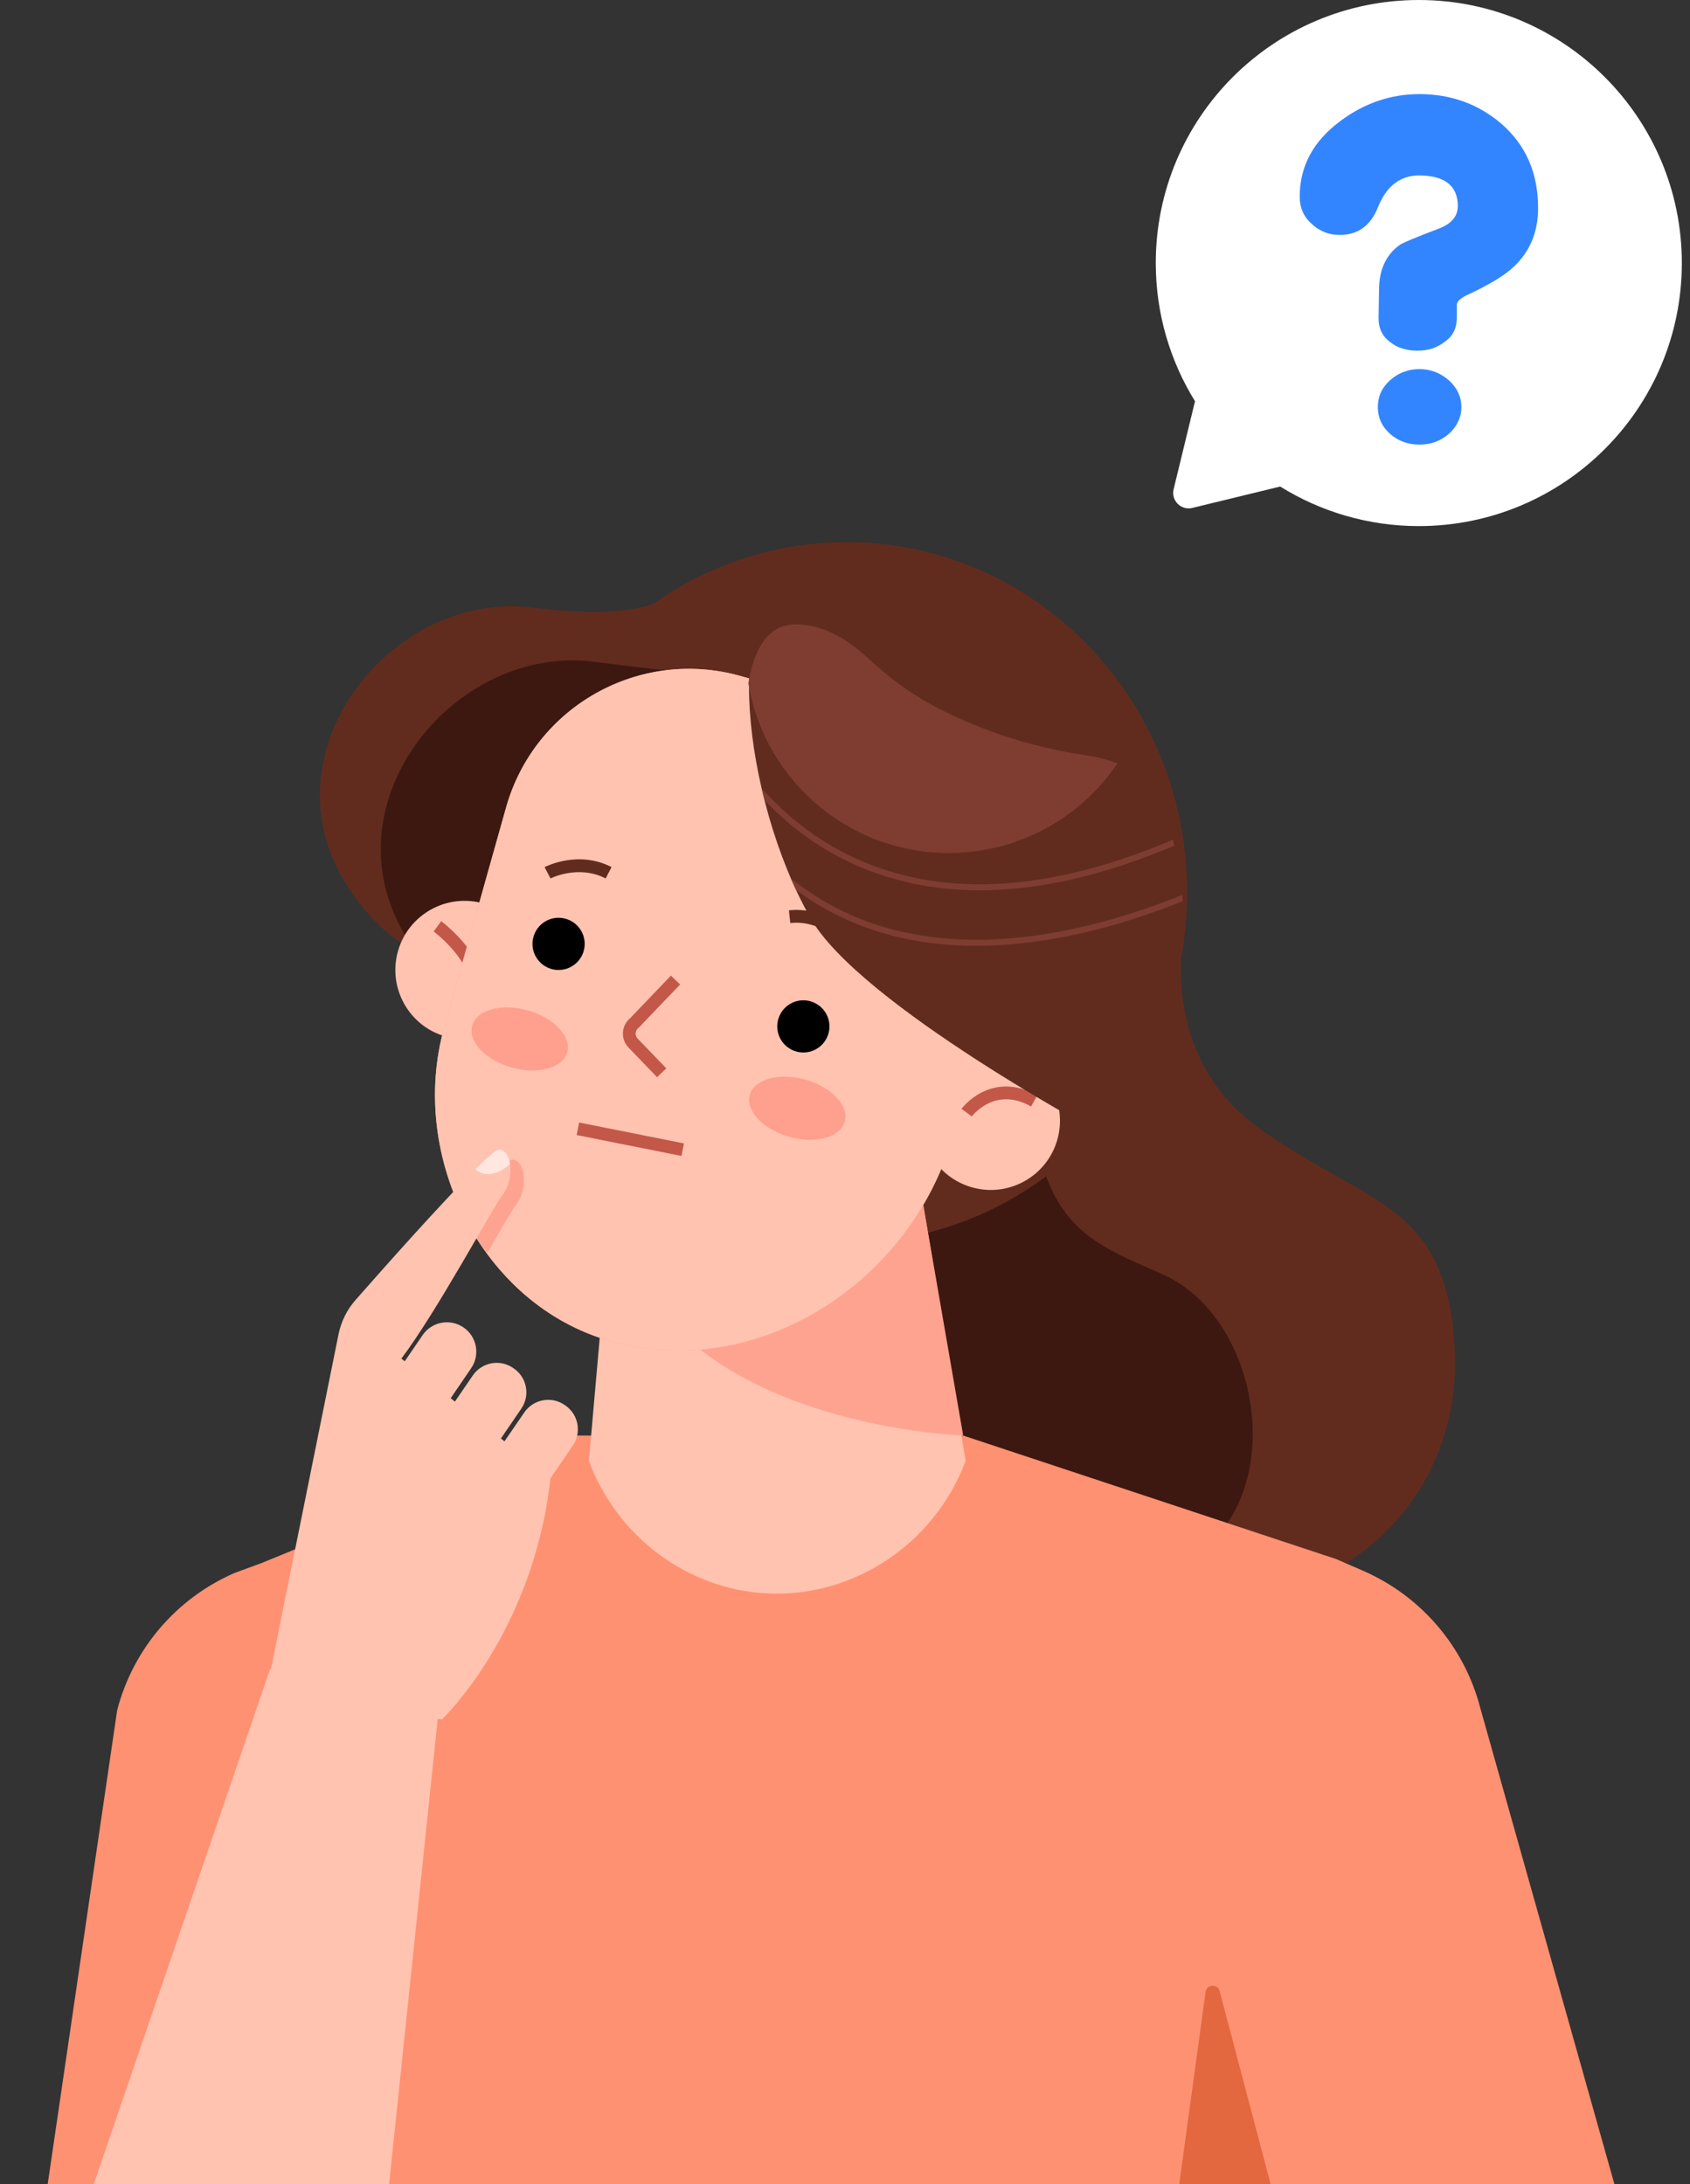 <svg width="212" height="274" viewBox="0 0 212 274" fill="none" xmlns="http://www.w3.org/2000/svg">
<rect x="0" y="0" width="212" height="274" fill="#333333" stroke="none"/>
<g clip-path="url(#clip0_1098_9723)">
<path d="M148.81 115.137C148.81 115.137 144.381 131.898 158.03 141.609C171.679 151.319 181.371 150.822 182.47 168.907C183.57 186.992 169.921 199.206 157.148 199.927C144.375 200.647 107.161 192.062 107.161 192.062L89.803 139.59L148.804 115.137H148.81Z" fill="#612C1E"/>
<path d="M129.731 141.609C131.775 154.004 137.168 156.091 145.685 159.788C160.074 166.037 162.366 193.851 144.151 197.355C121.947 201.63 104.048 197.355 104.048 197.355L90.598 158.402L117.778 142.535L132.639 142.964" fill="#3D1811"/>
<path d="M106.201 155.9C129.793 155.9 148.919 136.226 148.919 111.958C148.919 87.689 129.793 68.016 106.201 68.016C82.608 68.016 63.482 87.689 63.482 111.958C63.482 136.226 82.608 155.9 106.201 155.9Z" fill="#612C1E"/>
<path d="M84.748 73.953C84.748 73.953 82.375 78.252 66.955 76.233C49.597 73.953 33.277 93.635 43.087 110.365C55.524 131.569 84.748 119.753 84.748 119.753V73.953Z" fill="#612C1E"/>
<path d="M91.959 84.566C91.959 84.566 90.008 85.05 74.588 83.025C57.23 80.745 40.91 100.427 50.719 117.157C63.157 138.361 92.381 126.544 92.381 126.544L91.959 84.566Z" fill="#3D1811"/>
<path d="M211.776 306.875L185.696 214.288C183.701 206.578 178.265 200.223 170.966 197.048L167.605 195.588L120.823 180.094H71.88L32.803 196.091L29.423 197.334C22.123 200.508 16.687 206.87 14.693 214.574L0 314.84L37.12 298.966L38.425 317.343H158.932L160.367 297.146L211.77 306.869L211.776 306.875Z" fill="#FF9173"/>
<path d="M66.626 124.043C65.328 128.652 60.538 131.343 55.922 130.044C51.312 128.746 48.622 123.956 49.92 119.34C51.219 114.73 56.009 112.04 60.625 113.338C65.234 114.637 67.924 119.427 66.626 124.043Z" fill="#FFC3B0"/>
<path d="M54.871 116.211C54.871 116.211 59.344 119.522 59.773 123.281" stroke="#C35849" stroke-width="1.603" stroke-miterlimit="10"/>
<path d="M77.458 142.535L73.873 183.271C77.433 192.826 86.249 199.381 96.195 199.896C107.036 200.456 117.206 193.727 121.133 183.271C119.318 172.331 117.511 161.397 115.697 150.456L77.464 142.535H77.458Z" fill="#FFC3B0"/>
<path d="M76.695 151.203C81.38 178.936 120.824 180.085 120.824 180.085L115.692 150.457L76.695 151.209V151.203Z" fill="#FFA391"/>
<path d="M76.597 168.253C60.413 163.7 51.175 145.049 55.729 128.865L63.489 101.3C67.055 88.626 80.219 81.245 92.893 84.811L109.679 89.533C122.353 93.099 129.734 106.264 126.168 118.937L119.558 142.434C114.37 160.867 95.03 173.441 76.597 168.253Z" fill="#F7A78D"/>
<path d="M126.17 118.94L119.553 142.43C114.366 160.863 95.026 173.444 76.593 168.256C70.716 166.604 65.758 163.094 62.043 158.509C60.689 156.85 59.508 155.042 58.502 153.141C54.65 145.847 53.426 137.044 55.731 128.862L63.484 101.296C67.05 88.616 80.221 81.23 92.889 84.802L109.675 89.523C122.349 93.096 129.73 106.26 126.17 118.934V118.94Z" fill="#FFC3B0"/>
<path d="M97.688 127.677C98.29 125.968 100.161 125.074 101.863 125.676C103.565 126.279 104.466 128.149 103.863 129.851C103.261 131.56 101.391 132.454 99.688 131.852C97.98 131.249 97.085 129.379 97.688 127.677Z" fill="black"/>
<path d="M66.983 117.325C67.585 115.617 69.456 114.722 71.158 115.325C72.866 115.927 73.761 117.797 73.158 119.5C72.556 121.208 70.686 122.103 68.983 121.5C67.275 120.897 66.38 119.027 66.983 117.325Z" fill="black"/>
<path d="M105.971 140.704C105.411 142.686 102.299 143.537 99.006 142.611C95.72 141.686 93.502 139.331 94.061 137.356C94.62 135.374 97.733 134.523 101.025 135.448C104.312 136.374 106.53 138.729 105.971 140.704Z" fill="#FF9F8D"/>
<path d="M71.15 132.013C70.591 133.995 67.478 134.846 64.186 133.92C60.899 132.994 58.681 130.64 59.241 128.664C59.8 126.682 62.912 125.831 66.205 126.757C69.498 127.683 71.709 130.037 71.15 132.013Z" fill="#FF9F8D"/>
<path d="M83.006 134.585L79.421 130.864C78.719 130.137 78.794 128.963 79.583 128.336L84.739 122.949" stroke="#C35849" stroke-width="1.603" stroke-miterlimit="10"/>
<path d="M132.642 142.957C131.343 147.566 126.553 150.257 121.937 148.958C117.328 147.66 114.637 142.87 115.936 138.254C117.234 133.644 122.024 130.954 126.64 132.252C131.25 133.551 133.94 138.341 132.642 142.957Z" fill="#FFC3B0"/>
<path d="M121.258 139.585C121.258 139.585 124.507 135.18 129.732 138.112" stroke="#C35849" stroke-width="1.603" stroke-miterlimit="10"/>
<path d="M111.258 80.191C112.91 82.098 114.78 83.788 116.799 85.303C122.689 89.708 133.704 97.518 138.544 98.102C145.322 98.915 138.662 142.534 138.662 142.534C138.662 142.534 107.853 126.065 101.672 115.18C93.036 99.965 90.626 74.568 99.796 73.972C104.753 73.649 109.021 77.612 111.252 80.191H111.258Z" fill="#612C1E"/>
<path d="M93.881 85.745C95.956 98.189 107.002 107.465 119.943 106.992C121.664 106.93 123.342 106.7 124.957 106.315C128.641 105.439 132.002 103.768 134.866 101.494C136.916 99.879 138.693 97.953 140.159 95.785C138.842 95.257 137.463 94.934 136.065 94.729C132.524 94.225 124.845 92.71 116.936 88.46C113.954 86.857 111.264 84.764 108.773 82.471C106.4 80.284 103.07 78.116 99.355 78.358C96.341 78.545 94.571 81.427 93.875 85.745H93.881Z" fill="#7F3D32"/>
<path d="M147.314 106.087C145.364 106.907 143.45 107.653 141.568 108.286C141.332 108.367 141.102 108.454 140.866 108.529C136.48 109.976 132.28 110.933 128.26 111.38C126.434 111.585 124.638 111.691 122.886 111.691C117.003 111.691 111.567 110.523 106.603 108.181C102.142 106.081 98.62 103.248 95.911 100.39C95.781 99.887 95.656 99.384 95.551 98.887C98.297 101.999 102.037 105.199 106.932 107.504C113.139 110.436 120.109 111.486 127.807 110.678C131.92 110.243 136.256 109.274 140.779 107.765C141.033 107.684 141.282 107.591 141.543 107.497C143.376 106.87 145.246 106.156 147.141 105.348C147.203 105.596 147.259 105.845 147.321 106.093L147.314 106.087Z" fill="#7F3D32"/>
<path d="M148.37 113.058C146.257 113.903 143.928 114.748 141.455 115.512C141.349 115.549 141.25 115.58 141.144 115.611C138.05 116.555 134.72 117.369 131.266 117.922H131.26C128.39 118.376 125.439 118.649 122.463 118.649C118.375 118.649 114.25 118.146 110.261 116.903C106.472 115.735 102.999 113.971 99.861 111.647C99.644 111.169 99.426 110.678 99.209 110.188C102.564 112.89 106.322 114.897 110.479 116.183C117.369 118.314 124.662 118.245 131.477 117.127C134.863 116.574 138.125 115.76 141.15 114.822C141.262 114.785 141.374 114.754 141.492 114.717C143.934 113.952 146.226 113.114 148.301 112.287C148.326 112.542 148.345 112.803 148.37 113.058Z" fill="#7F3D32"/>
<path d="M55.421 210.724L44.207 318.115C42.3 331.137 27.433 336.816 15.479 333.523C3.688 330.28 -2.885 316.966 1.246 304.721L33.894 209.363L55.421 210.718V210.724Z" fill="#FFC3B0"/>
<path d="M64.725 151.157C64.272 151.729 62.899 154.127 61.141 157.171C59.786 155.512 58.606 153.704 57.6 151.803C60.886 148.293 63.663 145.51 64.253 145.485C65.894 145.423 66.316 149.157 64.732 151.163L64.725 151.157Z" fill="#FFA391"/>
<path d="M71.857 181.352L69.055 185.452C66.887 204.904 55.419 215.72 55.419 215.72L33.525 211.688C33.525 211.688 40.527 176.991 42.465 167.398C42.788 165.795 43.522 164.311 44.602 163.087C47.901 159.328 55.388 150.891 59.612 146.692C61.122 145.207 62.209 144.244 62.557 144.231C63.321 144.2 63.818 144.989 63.98 146.045C64.16 147.269 63.88 148.841 63.035 149.91C61.88 151.376 54.729 164.671 50.349 170.436L50.772 170.778L53.021 167.485C54.17 165.808 56.462 165.379 58.146 166.529C59.824 167.678 60.252 169.97 59.103 171.648L56.537 175.406L57.065 175.835L59.308 172.555C60.438 170.902 62.7 170.474 64.353 171.604L64.452 171.673C66.105 172.803 66.527 175.065 65.396 176.717L62.837 180.463L63.284 180.818L65.769 177.196C66.9 175.543 69.161 175.114 70.814 176.245L70.913 176.313C72.566 177.444 72.988 179.706 71.857 181.358V181.352Z" fill="#FFC3B0"/>
<path opacity="0.59" d="M63.987 146.039C61.912 147.804 60.477 147.394 59.619 146.692C61.129 145.207 62.216 144.244 62.564 144.231C63.328 144.2 63.825 144.989 63.987 146.045V146.039Z" fill="white"/>
<path d="M145.891 288.865L151.231 249.891C151.364 248.916 152.742 248.831 152.993 249.783L162.416 285.454L145.891 288.865Z" fill="#E3683F"/>
<path d="M72.494 141.609L85.64 144.231" stroke="#C35849" stroke-width="1.603" stroke-miterlimit="10"/>
<path d="M69.056 110.205L68.316 108.782C68.49 108.695 72.566 106.627 76.716 108.782L75.977 110.205C72.553 108.435 69.093 110.186 69.056 110.205Z" fill="#612C1E"/>
<path d="M105.586 118.305L106.791 117.242C106.66 117.099 103.61 113.695 98.963 114.204L99.137 115.801C102.97 115.385 105.561 118.274 105.592 118.305H105.586Z" fill="#612C1E"/>
</g>
<g clip-path="url(#clip1_1098_9723)">
<path d="M177.98 0C159.754 0 144.984 14.779 144.984 32.995C144.984 39.355 146.79 45.298 149.907 50.337L147.224 61.375C146.88 62.789 148.156 64.065 149.57 63.721L160.589 61.038C165.638 64.174 171.6 66 177.98 66C196.206 66 210.975 51.221 210.975 33.005C210.975 14.789 196.206 0 177.98 0Z" fill="white"/>
<path d="M189.914 33.441C188.803 34.519 186.823 35.73 183.924 37.067C183.122 37.468 182.746 37.869 182.746 38.279V39.891C182.746 41.169 182.253 42.172 181.267 42.848C180.282 43.65 179.104 43.993 177.809 43.993C176.514 43.993 175.336 43.658 174.476 42.982C173.423 42.247 172.93 41.236 172.93 39.891L172.989 36.399C172.989 33.776 173.916 31.896 175.645 30.685C175.954 30.484 177.5 29.808 180.34 28.738C182.011 28.137 182.871 27.193 182.871 25.848C182.871 23.291 181.201 22.013 177.993 22.013C175.645 22.013 173.916 23.358 172.863 25.981C171.936 28.337 170.332 29.473 168.043 29.473C166.681 29.473 165.512 29.006 164.518 28.062C163.532 27.184 163.039 26.048 163.039 24.703C163.039 20.877 164.71 17.719 168.168 15.163C171.134 12.949 174.467 11.805 178.051 11.805C182.069 11.805 185.47 13.083 188.31 15.497C191.401 18.187 192.946 21.679 192.946 26.115C192.946 29.139 191.894 31.562 189.922 33.441H189.914ZM181.769 54.41C180.716 55.329 179.48 55.78 178.06 55.78C176.639 55.78 175.361 55.321 174.35 54.41C173.34 53.491 172.838 52.397 172.838 51.069C172.838 49.74 173.34 48.638 174.35 47.727C175.361 46.808 176.598 46.307 178.06 46.307C179.521 46.307 180.716 46.808 181.769 47.727C182.78 48.646 183.323 49.79 183.323 51.069C183.323 52.347 182.771 53.499 181.769 54.41Z" fill="#3385FF"/>
</g>
<defs>
<clipPath id="clip0_1098_9723">
<rect width="212" height="266.429" fill="white" transform="translate(0 68.016)"/>
</clipPath>
<clipPath id="clip1_1098_9723">
<rect width="66" height="66" fill="white" transform="translate(144.984)"/>
</clipPath>
</defs>
</svg>
